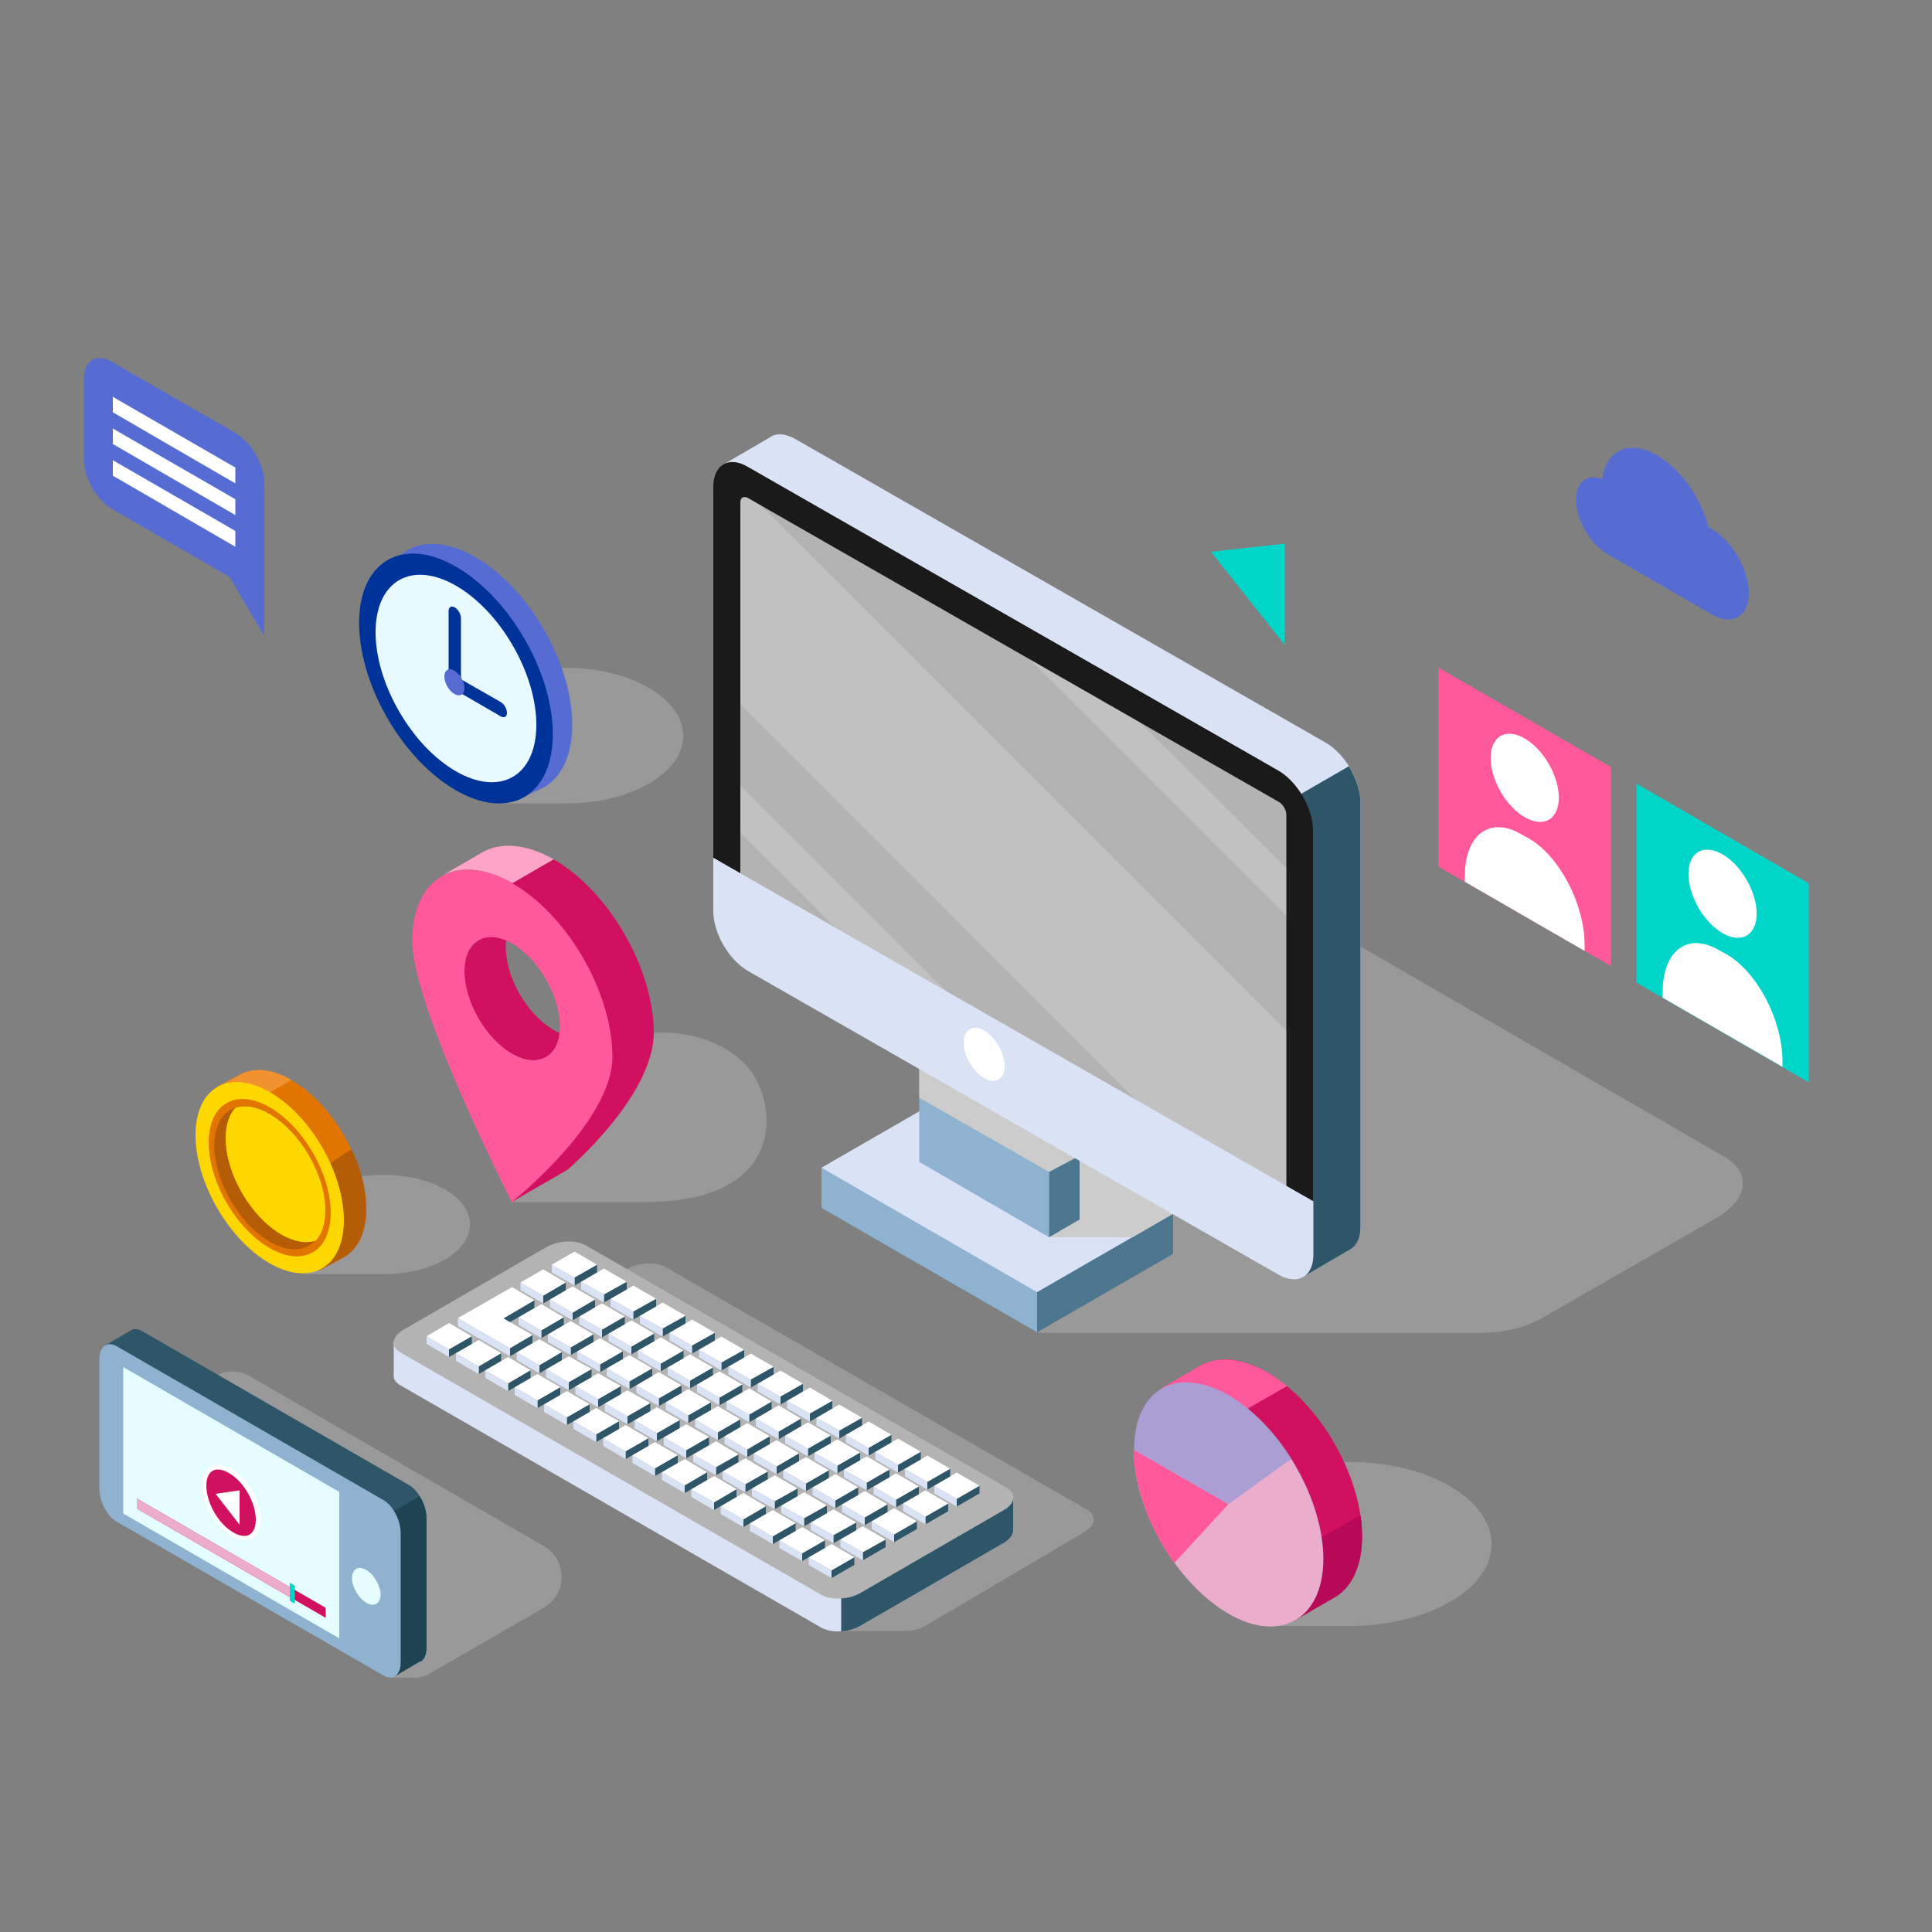 <?xml version="1.0" encoding="utf-8"?>
<!-- Generator: Adobe Illustrator 24.1.2, SVG Export Plug-In . SVG Version: 6.00 Build 0)  -->
<svg version="1.1" id="Livello_1" xmlns="http://www.w3.org/2000/svg" xmlns:xlink="http://www.w3.org/1999/xlink" x="0px" y="0px"
	 viewBox="0 0 500 500" style="enable-background:new 0 0 500 500;" xml:space="preserve">
<rect x="0" y="0" width="500" height="500" fill="#808080" stroke="none"/>
<style type="text/css">
	.st0{fill:#999999;}
	.st1{fill:#DAE3F6;}
	.st2{fill:#2E5668;}
	.st3{fill:#B3B3B3;}
	.st4{fill:#FFFFFF;}
	.st5{fill:#FF599B;}
	.st6{fill:#00D5C9;}
	.st7{fill:#566CD3;}
	.st8{fill:#003399;}
	.st9{fill:#E8F9FF;}
	.st10{fill:#4D778E;}
	.st11{fill:#8EB2D0;}
	.st12{fill:#CCCCCC;}
	.st13{fill:#1A1A1A;}
	.st14{opacity:0.19;fill:#FFFFFF;enable-background:new    ;}
	.st15{enable-background:new    ;}
	.st16{fill:#D1115F;}
	.st17{fill:#FFA4C9;}
	.st18{fill:#B70958;}
	.st19{fill:#AA9ED5;}
	.st20{fill:#ECADCD;}
	.st21{fill:#E27500;}
	.st22{fill:#F29130;}
	.st23{fill:#B55D06;}
	.st24{fill:#FFD700;}
	.st25{fill:#1E4451;}
	.st26{fill:#E5FDFF;}
</style>
<g id="BACKGROUND">
</g>
<g id="OBJECTS">
	<g>
		<path class="st0" d="M121.3,352.6l41-24.2c3-1.7,7.5-1.9,10.1-0.4l108.9,62.7c2.6,1.5,2.3,4.1-0.7,5.8l-41,24.2
			c-1.6,0.9-3.6,1.4-5.5,1.4l0,0h-16.3l5.3-4.7l-102.4-58.9C118,356.9,118.3,354.3,121.3,352.6z"/>
		<g>
			<g>
				<path class="st1" d="M108.5,348.6l1.1,1l31.9-18.4c3-1.7,7.5-1.9,10.1-0.4l103.6,59.6v-0.1l1-2.4h6v7.8c0.2,1.2-0.7,2.6-2.4,3.6
					l-37.2,21.5c-3,1.7-7.5,1.9-10.1,0.4l-108.9-62.7c-1.1-0.6-1.7-1.5-1.7-2.3l0,0v-9L108.5,348.6z"/>
				<path class="st2" d="M217.6,368.7l37.6,21.7v-0.1l1-2.4h6v7.8c0.2,1.2-0.7,2.6-2.4,3.6l-37.2,21.5c-1.4,0.8-3.2,1.3-4.9,1.4
					v-53.5H217.6z"/>
				<path class="st3" d="M103.6,350l108.9,62.7c2.6,1.5,7.1,1.3,10.1-0.4l37.2-21.5c3-1.7,3.3-4.3,0.7-5.8l-108.9-62.7
					c-2.6-1.5-7.1-1.3-10.1,0.4l-37.2,21.5C101.4,345.9,101,348.5,103.6,350z"/>
			</g>
			<g>
				<g>
					<polygon class="st2" points="247.6,389.9 253.5,386.5 253.5,384.5 247.6,387.9 					"/>
					<polygon class="st1" points="241.8,386.5 247.6,389.9 247.6,387.9 241.8,384.5 					"/>
					<polygon class="st4" points="247.6,387.9 253.5,384.5 247.6,381.1 241.8,384.5 					"/>
				</g>
				<g>
					<polygon class="st2" points="240,385.5 245.9,382.1 245.9,380.1 240,383.5 					"/>
					<polygon class="st1" points="234.2,382.1 240,385.5 240,383.5 234.2,380.1 					"/>
					<polygon class="st4" points="240,383.5 245.9,380.1 240,376.7 234.2,380.1 					"/>
				</g>
				<g>
					<polygon class="st2" points="232.4,381.1 238.3,377.7 238.3,375.7 232.4,379.1 					"/>
					<polygon class="st1" points="226.5,377.7 232.4,381.1 232.4,379.1 226.5,375.7 					"/>
					<polygon class="st4" points="232.4,379.1 238.3,375.7 232.4,372.3 226.5,375.7 					"/>
				</g>
				<g>
					<polygon class="st2" points="224.8,376.7 230.7,373.3 230.7,371.3 224.8,374.7 					"/>
					<polygon class="st1" points="218.9,373.3 224.8,376.7 224.8,374.7 218.9,371.3 					"/>
					<polygon class="st4" points="224.8,374.7 230.7,371.3 224.8,367.9 218.9,371.3 					"/>
				</g>
				<g>
					<polygon class="st2" points="217.2,372.3 223.1,368.9 223.1,366.9 217.2,370.3 					"/>
					<polygon class="st1" points="211.3,368.9 217.2,372.3 217.2,370.3 211.3,366.9 					"/>
					<polygon class="st4" points="217.2,370.2 223.1,366.9 217.2,363.5 211.3,366.9 					"/>
				</g>
				<g>
					<polygon class="st2" points="209.6,367.9 215.4,364.5 215.4,362.5 209.6,365.8 					"/>
					<polygon class="st1" points="203.7,364.5 209.6,367.9 209.6,365.8 203.7,362.5 					"/>
					<polygon class="st4" points="209.6,365.8 215.4,362.5 209.6,359.1 203.7,362.5 					"/>
				</g>
				<g>
					<polygon class="st2" points="202,363.5 207.8,360.1 207.8,358.1 202,361.4 					"/>
					<polygon class="st1" points="196.1,360.1 202,363.5 202,361.4 196.1,358.1 					"/>
					<polygon class="st4" points="202,361.4 207.8,358.1 202,354.7 196.1,358.1 					"/>
				</g>
				<g>
					<polygon class="st2" points="194.3,359.1 200.2,355.7 200.2,353.7 194.3,357 					"/>
					<polygon class="st1" points="188.5,355.7 194.3,359.1 194.3,357 188.5,353.7 					"/>
					<polygon class="st4" points="194.3,357 200.2,353.7 194.3,350.3 188.5,353.7 					"/>
				</g>
				<g>
					<polygon class="st2" points="186.7,354.7 192.6,351.3 192.6,349.3 186.7,352.6 					"/>
					<polygon class="st1" points="180.9,351.3 186.7,354.7 186.7,352.6 180.9,349.3 					"/>
					<polygon class="st4" points="186.7,352.6 192.6,349.3 186.7,345.9 180.9,349.3 					"/>
				</g>
				<g>
					<polygon class="st2" points="179.1,350.3 185,346.9 185,344.9 179.1,348.2 					"/>
					<polygon class="st1" points="173.3,346.9 179.1,350.3 179.1,348.2 173.3,344.9 					"/>
					<polygon class="st4" points="179.1,348.2 185,344.9 179.1,341.5 173.3,344.9 					"/>
				</g>
				<g>
					<polygon class="st2" points="171.5,345.9 177.4,342.5 177.4,340.5 171.5,343.8 					"/>
					<polygon class="st1" points="165.6,342.5 171.5,345.9 171.5,343.8 165.6,340.5 					"/>
					<polygon class="st4" points="171.5,343.8 177.4,340.5 171.5,337.1 165.6,340.5 					"/>
				</g>
				<g>
					<polygon class="st2" points="163.9,341.5 169.8,338.1 169.8,336.1 163.9,339.4 					"/>
					<polygon class="st1" points="158,338.1 163.9,341.5 163.9,339.4 158,336.1 					"/>
					<polygon class="st4" points="163.9,339.4 169.8,336.1 163.9,332.7 158,336.1 					"/>
				</g>
				<g>
					<polygon class="st2" points="156.3,337.1 162.2,333.7 162.2,331.7 156.3,335 					"/>
					<polygon class="st1" points="150.4,333.7 156.3,337.1 156.3,335 150.4,331.7 					"/>
					<polygon class="st4" points="156.3,335 162.2,331.7 156.3,328.3 150.4,331.7 					"/>
				</g>
				<g>
					<polygon class="st2" points="148.7,332.7 154.5,329.3 154.5,327.3 148.7,330.6 					"/>
					<polygon class="st1" points="142.8,329.3 148.7,332.7 148.7,330.6 142.8,327.3 					"/>
					<polygon class="st4" points="148.7,330.6 154.5,327.3 148.7,323.9 142.8,327.3 					"/>
				</g>
			</g>
			<g>
				<g>
					<polygon class="st2" points="239.5,394.5 245.4,391.1 245.4,389.1 239.5,392.5 					"/>
					<polygon class="st1" points="233.7,391.1 239.5,394.5 239.5,392.5 233.7,389.1 					"/>
					<polygon class="st4" points="239.5,392.5 245.4,389.1 239.5,385.7 233.7,389.1 					"/>
				</g>
				<g>
					<polygon class="st2" points="231.9,390.1 237.8,386.7 237.8,384.7 231.9,388.1 					"/>
					<polygon class="st1" points="226.1,386.7 231.9,390.1 231.9,388.1 226.1,384.7 					"/>
					<polygon class="st4" points="231.9,388.1 237.8,384.7 231.9,381.3 226.1,384.7 					"/>
				</g>
				<g>
					<polygon class="st2" points="224.3,385.7 230.2,382.3 230.2,380.3 224.3,383.7 					"/>
					<polygon class="st1" points="218.4,382.3 224.3,385.7 224.3,383.7 218.4,380.3 					"/>
					<polygon class="st4" points="224.3,383.7 230.2,380.3 224.3,376.9 218.4,380.3 					"/>
				</g>
				<g>
					<polygon class="st2" points="216.7,381.3 222.6,377.9 222.6,375.9 216.7,379.3 					"/>
					<polygon class="st1" points="210.8,377.9 216.7,381.3 216.7,379.3 210.8,375.9 					"/>
					<polygon class="st4" points="216.7,379.3 222.6,375.9 216.7,372.5 210.8,375.9 					"/>
				</g>
				<g>
					<polygon class="st2" points="209.1,376.9 215,373.5 215,371.5 209.1,374.9 					"/>
					<polygon class="st1" points="203.2,373.5 209.1,376.9 209.1,374.9 203.2,371.5 					"/>
					<polygon class="st4" points="209.1,374.9 215,371.5 209.1,368.1 203.2,371.5 					"/>
				</g>
				<g>
					<polygon class="st2" points="201.5,372.5 207.3,369.1 207.3,367.1 201.5,370.5 					"/>
					<polygon class="st1" points="195.6,369.1 201.5,372.5 201.5,370.5 195.6,367.1 					"/>
					<polygon class="st4" points="201.5,370.5 207.3,367.1 201.5,363.7 195.6,367.1 					"/>
				</g>
				<g>
					<polygon class="st2" points="193.9,368.1 199.7,364.7 199.7,362.7 193.9,366.1 					"/>
					<polygon class="st1" points="188,364.7 193.9,368.1 193.9,366.1 188,362.7 					"/>
					<polygon class="st4" points="193.9,366.1 199.7,362.7 193.9,359.3 188,362.7 					"/>
				</g>
				<g>
					<polygon class="st2" points="186.2,363.7 192.1,360.3 192.1,358.3 186.2,361.7 					"/>
					<polygon class="st1" points="180.4,360.3 186.2,363.7 186.2,361.7 180.4,358.3 					"/>
					<polygon class="st4" points="186.2,361.7 192.1,358.3 186.2,354.9 180.4,358.3 					"/>
				</g>
				<g>
					<polygon class="st2" points="178.6,359.3 184.5,355.9 184.5,353.9 178.6,357.3 					"/>
					<polygon class="st1" points="172.8,355.9 178.6,359.3 178.6,357.3 172.8,353.9 					"/>
					<polygon class="st4" points="178.6,357.3 184.5,353.9 178.6,350.5 172.8,353.9 					"/>
				</g>
				<g>
					<polygon class="st2" points="171,354.9 176.9,351.5 176.9,349.5 171,352.9 					"/>
					<polygon class="st1" points="165.1,351.5 171,354.9 171,352.9 165.1,349.5 					"/>
					<polygon class="st4" points="171,352.9 176.9,349.5 171,346.1 165.1,349.5 					"/>
				</g>
				<g>
					<polygon class="st2" points="163.4,350.5 169.3,347.1 169.3,345.1 163.4,348.5 					"/>
					<polygon class="st1" points="157.5,347.1 163.4,350.5 163.4,348.5 157.5,345.1 					"/>
					<polygon class="st4" points="163.4,348.5 169.3,345.1 163.4,341.7 157.5,345.1 					"/>
				</g>
				<g>
					<polygon class="st2" points="155.8,346.1 161.7,342.7 161.7,340.7 155.8,344.1 					"/>
					<polygon class="st1" points="149.9,342.7 155.8,346.1 155.8,344.1 149.9,340.7 					"/>
					<polygon class="st4" points="155.8,344.1 161.7,340.7 155.8,337.3 149.9,340.7 					"/>
				</g>
				<g>
					<polygon class="st2" points="148.2,341.7 154,338.3 154,336.3 148.2,339.7 					"/>
					<polygon class="st1" points="142.3,338.3 148.2,341.7 148.2,339.7 142.3,336.3 					"/>
					<polygon class="st4" points="148.2,339.7 154,336.3 148.2,332.9 142.3,336.3 					"/>
				</g>
				<g>
					<polygon class="st2" points="140.6,337.3 146.4,333.9 146.4,331.9 140.6,335.3 					"/>
					<polygon class="st1" points="134.7,333.9 140.6,337.3 140.6,335.3 134.7,331.9 					"/>
					<polygon class="st4" points="140.6,335.3 146.4,331.9 140.6,328.5 134.7,331.9 					"/>
				</g>
			</g>
			<g>
				<g>
					<polygon class="st2" points="231.4,399.1 237.3,395.7 237.3,393.7 231.4,397.1 					"/>
					<polygon class="st1" points="225.6,395.7 231.4,399.1 231.4,397.1 225.6,393.7 					"/>
					<polygon class="st4" points="231.4,397.1 237.3,393.7 231.4,390.3 225.6,393.7 					"/>
				</g>
				<g>
					<polygon class="st2" points="223.8,394.7 229.7,391.3 229.7,389.3 223.8,392.7 					"/>
					<polygon class="st1" points="217.9,391.3 223.8,394.7 223.8,392.7 217.9,389.3 					"/>
					<polygon class="st4" points="223.8,392.7 229.7,389.3 223.8,385.9 217.9,389.3 					"/>
				</g>
				<g>
					<polygon class="st2" points="216.2,390.3 222.1,386.9 222.1,384.9 216.2,388.3 					"/>
					<polygon class="st1" points="210.3,386.9 216.2,390.3 216.2,388.3 210.3,384.9 					"/>
					<polygon class="st4" points="216.2,388.3 222.1,384.9 216.2,381.5 210.3,384.9 					"/>
				</g>
				<g>
					<polygon class="st2" points="208.6,385.9 214.5,382.5 214.5,380.5 208.6,383.9 					"/>
					<polygon class="st1" points="202.7,382.5 208.6,385.9 208.6,383.9 202.7,380.5 					"/>
					<polygon class="st4" points="208.6,383.9 214.5,380.5 208.6,377.1 202.7,380.5 					"/>
				</g>
				<g>
					<polygon class="st2" points="201,381.5 206.8,378.1 206.8,376.1 201,379.5 					"/>
					<polygon class="st1" points="195.1,378.1 201,381.5 201,379.5 195.1,376.1 					"/>
					<polygon class="st4" points="201,379.5 206.8,376.1 201,372.7 195.1,376.1 					"/>
				</g>
				<g>
					<polygon class="st2" points="193.4,377.1 199.2,373.7 199.2,371.7 193.4,375.1 					"/>
					<polygon class="st1" points="187.5,373.7 193.4,377.1 193.4,375.1 187.5,371.7 					"/>
					<polygon class="st4" points="193.4,375.1 199.2,371.7 193.4,368.3 187.5,371.7 					"/>
				</g>
				<g>
					<polygon class="st2" points="185.8,372.7 191.6,369.3 191.6,367.3 185.8,370.7 					"/>
					<polygon class="st1" points="179.9,369.3 185.8,372.7 185.8,370.7 179.9,367.3 					"/>
					<polygon class="st4" points="185.7,370.7 191.6,367.3 185.8,363.9 179.9,367.3 					"/>
				</g>
				<g>
					<polygon class="st2" points="178.1,368.3 184,364.9 184,362.9 178.1,366.3 					"/>
					<polygon class="st1" points="172.3,364.9 178.1,368.3 178.1,366.3 172.3,362.9 					"/>
					<polygon class="st4" points="178.1,366.3 184,362.9 178.1,359.5 172.3,362.9 					"/>
				</g>
				<g>
					<polygon class="st2" points="170.5,363.9 176.4,360.5 176.4,358.5 170.5,361.9 					"/>
					<polygon class="st1" points="164.7,360.5 170.5,363.9 170.5,361.9 164.7,358.5 					"/>
					<polygon class="st4" points="170.5,361.9 176.4,358.5 170.5,355.1 164.7,358.5 					"/>
				</g>
				<g>
					<polygon class="st2" points="162.9,359.5 168.8,356.1 168.8,354.1 162.9,357.5 					"/>
					<polygon class="st1" points="157,356.1 162.9,359.5 162.9,357.5 157,354.1 					"/>
					<polygon class="st4" points="162.9,357.5 168.8,354.1 162.9,350.7 157,354.1 					"/>
				</g>
				<g>
					<polygon class="st2" points="155.3,355.1 161.2,351.7 161.2,349.7 155.3,353.1 					"/>
					<polygon class="st1" points="149.4,351.7 155.3,355.1 155.3,353.1 149.4,349.7 					"/>
					<polygon class="st4" points="155.3,353.1 161.2,349.7 155.3,346.3 149.4,349.7 					"/>
				</g>
				<g>
					<polygon class="st2" points="147.7,350.7 153.6,347.3 153.6,345.3 147.7,348.7 					"/>
					<polygon class="st1" points="141.8,347.3 147.7,350.7 147.7,348.7 141.8,345.3 					"/>
					<polygon class="st4" points="147.7,348.7 153.6,345.3 147.7,341.9 141.8,345.3 					"/>
				</g>
				<g>
					<polygon class="st2" points="140.1,346.3 145.9,342.9 145.9,340.9 140.1,344.3 					"/>
					<polygon class="st1" points="134.2,342.9 140.1,346.3 140.1,344.3 134.2,340.9 					"/>
					<polygon class="st4" points="140.1,344.3 145.9,340.9 140.1,337.5 134.2,340.9 					"/>
				</g>
				<polygon class="st2" points="130.2,343.2 138.3,338.5 138.3,336.5 130.2,341.1 				"/>
			</g>
			<g>
				<g>
					<polygon class="st2" points="223.3,403.8 229.2,400.4 229.2,398.4 223.3,401.7 					"/>
					<polygon class="st1" points="217.5,400.4 223.3,403.8 223.3,401.7 217.5,398.4 					"/>
					<polygon class="st4" points="223.3,401.7 229.2,398.4 223.3,395 217.5,398.4 					"/>
				</g>
				<g>
					<polygon class="st2" points="215.7,399.4 221.6,396 221.6,394 215.7,397.3 					"/>
					<polygon class="st1" points="209.8,396 215.7,399.4 215.7,397.3 209.8,394 					"/>
					<polygon class="st4" points="215.7,397.3 221.6,394 215.7,390.6 209.8,394 					"/>
				</g>
				<g>
					<polygon class="st2" points="208.1,395 214,391.6 214,389.6 208.1,392.9 					"/>
					<polygon class="st1" points="202.2,391.6 208.1,395 208.1,392.9 202.2,389.6 					"/>
					<polygon class="st4" points="208.1,392.9 214,389.6 208.1,386.2 202.2,389.6 					"/>
				</g>
				<g>
					<polygon class="st2" points="200.5,390.6 206.4,387.2 206.4,385.2 200.5,388.5 					"/>
					<polygon class="st1" points="194.6,387.2 200.5,390.6 200.5,388.5 194.6,385.2 					"/>
					<polygon class="st4" points="200.5,388.5 206.4,385.2 200.5,381.8 194.6,385.2 					"/>
				</g>
				<g>
					<polygon class="st2" points="192.9,386.2 198.7,382.8 198.7,380.8 192.9,384.1 					"/>
					<polygon class="st1" points="187,382.8 192.9,386.2 192.9,384.1 187,380.8 					"/>
					<polygon class="st4" points="192.9,384.1 198.7,380.8 192.9,377.4 187,380.8 					"/>
				</g>
				<g>
					<polygon class="st2" points="185.3,381.8 191.1,378.4 191.1,376.4 185.3,379.7 					"/>
					<polygon class="st1" points="179.4,378.4 185.3,381.8 185.3,379.7 179.4,376.4 					"/>
					<polygon class="st4" points="185.3,379.7 191.1,376.4 185.3,373 179.4,376.4 					"/>
				</g>
				<g>
					<polygon class="st2" points="177.6,377.4 183.5,374 183.5,371.9 177.6,375.3 					"/>
					<polygon class="st1" points="171.8,374 177.6,377.4 177.6,375.3 171.8,371.9 					"/>
					<polygon class="st4" points="177.6,375.3 183.5,371.9 177.6,368.6 171.8,371.9 					"/>
				</g>
				<g>
					<polygon class="st2" points="170,373 175.9,369.6 175.9,367.5 170,370.9 					"/>
					<polygon class="st1" points="164.2,369.6 170,373 170,370.9 164.2,367.5 					"/>
					<polygon class="st4" points="170,370.9 175.9,367.5 170,364.2 164.2,367.5 					"/>
				</g>
				<g>
					<polygon class="st2" points="162.4,368.6 168.3,365.2 168.3,363.1 162.4,366.5 					"/>
					<polygon class="st1" points="156.5,365.2 162.4,368.6 162.4,366.5 156.5,363.1 					"/>
					<polygon class="st4" points="162.4,366.5 168.3,363.1 162.4,359.8 156.5,363.1 					"/>
				</g>
				<g>
					<polygon class="st2" points="154.8,364.2 160.7,360.8 160.7,358.7 154.8,362.1 					"/>
					<polygon class="st1" points="148.9,360.8 154.8,364.2 154.8,362.1 148.9,358.7 					"/>
					<polygon class="st4" points="154.8,362.1 160.7,358.7 154.8,355.4 148.9,358.7 					"/>
				</g>
				<g>
					<polygon class="st2" points="147.2,359.8 153.1,356.4 153.1,354.3 147.2,357.7 					"/>
					<polygon class="st1" points="141.3,356.4 147.2,359.8 147.2,357.7 141.3,354.3 					"/>
					<polygon class="st4" points="147.2,357.7 153.1,354.3 147.2,351 141.3,354.3 					"/>
				</g>
				<g>
					<polygon class="st2" points="139.6,355.4 145.4,352 145.4,349.9 139.6,353.3 					"/>
					<polygon class="st1" points="133.7,352 139.6,355.4 139.6,353.3 133.7,349.9 					"/>
					<polygon class="st4" points="139.6,353.3 145.4,349.9 139.6,346.6 133.7,349.9 					"/>
				</g>
				<g>
					<polygon class="st2" points="132,351 137.8,347.6 137.8,345.5 132,348.9 					"/>
				</g>
				<polygon class="st2" points="124.3,346.6 130.2,343.2 130.2,341.1 124.3,344.5 				"/>
				<polygon class="st4" points="118.5,341.1 124.3,337.8 132.5,333.1 138.3,336.5 130.3,341.2 137.8,345.5 132,348.9 123.5,344.1 
					123.5,344.1 				"/>
				<polygon class="st1" points="118.5,341.1 124.3,344.5 132,348.9 132,351 122.6,345.6 118.5,343.2 				"/>
			</g>
			<g>
				<g>
					<polygon class="st2" points="215.2,408.4 221.1,405 221.1,403 215.2,406.4 					"/>
					<polygon class="st1" points="209.3,405 215.2,408.4 215.2,406.4 209.3,403 					"/>
					<polygon class="st4" points="215.2,406.4 221.1,403 215.2,399.6 209.3,403 					"/>
				</g>
				<g>
					<polygon class="st2" points="207.6,404 213.5,400.6 213.5,398.6 207.6,402 					"/>
					<polygon class="st1" points="201.7,400.6 207.6,404 207.6,402 201.7,398.6 					"/>
					<polygon class="st4" points="207.6,402 213.5,398.6 207.6,395.2 201.7,398.6 					"/>
				</g>
				<g>
					<polygon class="st2" points="200,399.6 205.9,396.2 205.9,394.2 200,397.6 					"/>
					<polygon class="st1" points="194.1,396.2 200,399.6 200,397.6 194.1,394.2 					"/>
					<polygon class="st4" points="200,397.6 205.9,394.2 200,390.8 194.1,394.2 					"/>
				</g>
				<g>
					<polygon class="st2" points="192.4,395.2 198.2,391.8 198.2,389.8 192.4,393.2 					"/>
					<polygon class="st1" points="186.5,391.8 192.4,395.2 192.4,393.2 186.5,389.8 					"/>
					<polygon class="st4" points="192.4,393.2 198.2,389.8 192.4,386.4 186.5,389.8 					"/>
				</g>
				<g>
					<polygon class="st2" points="184.8,390.8 190.6,387.4 190.6,385.4 184.8,388.8 					"/>
					<polygon class="st1" points="178.9,387.4 184.8,390.8 184.8,388.8 178.9,385.4 					"/>
					<polygon class="st4" points="184.8,388.8 190.6,385.4 184.8,382 178.9,385.4 					"/>
				</g>
				<g>
					<polygon class="st2" points="177.2,386.4 183,383 183,381 177.2,384.4 					"/>
					<polygon class="st1" points="171.3,383 177.2,386.4 177.2,384.4 171.3,381 					"/>
					<polygon class="st4" points="177.2,384.4 183,381 177.2,377.6 171.3,381 					"/>
				</g>
				<g>
					<polygon class="st2" points="169.5,382 175.4,378.6 175.4,376.6 169.5,380 					"/>
					<polygon class="st1" points="163.7,378.6 169.5,382 169.5,380 163.7,376.6 					"/>
					<polygon class="st4" points="169.5,380 175.4,376.6 169.5,373.2 163.7,376.6 					"/>
				</g>
				<g>
					<polygon class="st2" points="161.9,377.6 167.8,374.2 167.8,372.2 161.9,375.6 					"/>
					<polygon class="st1" points="156.1,374.2 161.9,377.6 161.9,375.6 156.1,372.2 					"/>
					<polygon class="st4" points="161.9,375.6 167.8,372.2 161.9,368.8 156.1,372.2 					"/>
				</g>
				<g>
					<polygon class="st2" points="154.3,373.2 160.2,369.8 160.2,367.8 154.3,371.2 					"/>
					<polygon class="st1" points="148.4,369.8 154.3,373.2 154.3,371.2 148.4,367.8 					"/>
					<polygon class="st4" points="154.3,371.2 160.2,367.8 154.3,364.4 148.4,367.8 					"/>
				</g>
				<g>
					<polygon class="st2" points="146.7,368.8 152.6,365.4 152.6,363.4 146.7,366.8 					"/>
					<polygon class="st1" points="140.8,365.4 146.7,368.8 146.7,366.8 140.8,363.4 					"/>
					<polygon class="st4" points="146.7,366.8 152.6,363.4 146.7,360 140.8,363.4 					"/>
				</g>
				<g>
					<polygon class="st2" points="139.1,364.4 145,361 145,359 139.1,362.4 					"/>
					<polygon class="st1" points="133.2,361 139.1,364.4 139.1,362.4 133.2,359 					"/>
					<polygon class="st4" points="139.1,362.4 145,359 139.1,355.6 133.2,359 					"/>
				</g>
				<g>
					<polygon class="st2" points="131.5,360 137.3,356.6 137.3,354.6 131.5,358 					"/>
					<polygon class="st1" points="125.6,356.6 131.5,360 131.5,358 125.6,354.6 					"/>
					<polygon class="st4" points="131.5,358 137.3,354.6 131.5,351.2 125.6,354.6 					"/>
				</g>
				<g>
					<polygon class="st2" points="123.9,355.6 129.7,352.2 129.7,350.2 123.9,353.6 					"/>
					<polygon class="st1" points="118,352.2 123.9,355.6 123.9,353.6 118,350.2 					"/>
					<polygon class="st4" points="123.9,353.6 129.7,350.2 123.9,346.8 118,350.2 					"/>
				</g>
				<g>
					<polygon class="st2" points="116.2,351.2 122.1,347.8 122.1,345.8 116.2,349.2 					"/>
					<polygon class="st1" points="110.4,347.8 116.2,351.2 116.2,349.2 110.4,345.8 					"/>
					<polygon class="st4" points="116.2,349.2 122.1,345.8 116.2,342.4 110.4,345.8 					"/>
				</g>
			</g>
		</g>
	</g>
	<g>
		<polygon class="st5" points="372.3,224.3 416.9,250 416.9,198.5 372.3,172.8 		"/>
		<path class="st4" d="M379.1,228.2l31,17.9v-1.5c0-10.6-6.5-23-14.4-27.6l-2.2-1.2c-8-4.6-14.4,0.3-14.4,10.9V228.2z"/>
		<ellipse transform="matrix(0.866 -0.5 0.5 0.866 -47.775 224.28)" class="st4" cx="394.6" cy="201.3" rx="7.2" ry="12.5"/>
	</g>
	<g>
		<polygon class="st6" points="423.5,254.3 468.1,280.1 468.1,228.6 423.5,202.8 		"/>
		<path class="st4" d="M430.3,258.2l31,17.9v-1.5c0-10.6-6.5-23-14.4-27.6l-2.2-1.2c-8-4.6-14.4,0.3-14.4,10.9V258.2z"/>
		<ellipse transform="matrix(0.866 -0.5 0.5 0.866 -55.92 253.894)" class="st4" cx="445.8" cy="231.3" rx="7.2" ry="12.5"/>
	</g>
	<polygon class="st6" points="332.5,140.7 313.4,142.8 332.5,166.9 	"/>
	<path class="st7" d="M414.7,124c0.9-7.6,6.9-10.3,14.1-6.2c6.2,3.6,11.5,11.2,13.4,18.7c0.3,0.1,0.6,0.3,0.8,0.4
		c5.3,3,9.6,10.5,9.6,16.6s-4.3,8.6-9.6,5.5l-27-15.6c-4.5-2.6-8.1-8.9-8.1-14.1C407.9,124.7,410.8,122.5,414.7,124z"/>
	<g>
		<path class="st7" d="M29.1,93.7L61,112.1c4.1,2.4,7.4,8.1,7.4,12.9v20.9v18.7l-9-15.3l-30.3-17.5c-4.1-2.4-7.4-8.1-7.4-12.9V98
			C21.7,93.2,25,91.3,29.1,93.7z"/>
		<polygon class="st4" points="29.2,106.7 60.9,125.1 60.9,121 29.2,102.7 		"/>
		<polygon class="st4" points="29.2,114.9 60.9,133.3 60.9,129.2 29.2,110.9 		"/>
		<polygon class="st4" points="29.2,123.1 60.9,141.5 60.9,137.4 29.2,119.1 		"/>
	</g>
	<g>
		<path class="st0" d="M124.9,178c11.9-6.9,31.1-6.9,43,0s11.9,18,0,24.8c-5.8,3.3-13.3,5.1-20.9,5.1l0,0h-17.5l-0.2-3.1
			c-1.5-0.6-2.9-1.3-4.3-2.1C113.1,195.9,113.1,184.8,124.9,178z"/>
		<g>
			<path class="st7" d="M100.5,147.5l-0.7-1.2l3.1-2c4.6-4.5,11.9-4.9,20.2-0.1c13.8,8,25,27.4,25,43.4c0,7.3-2.4,12.7-6.3,15.5l0,0
				l0,0c-1,0.7-2.1,1.3-3.3,1.7l-4.7,2.4l-1-1.8c-3-0.3-6.3-1.3-9.8-3.4c-13.8-8-25-27.4-25-43.4C98,154.1,98.9,150.4,100.5,147.5z"
				/>
			<g>
				<ellipse transform="matrix(0.866 -0.5 0.5 0.866 -71.986 82.527)" class="st8" cx="118" cy="175.6" rx="20.5" ry="35.4"/>
				<ellipse transform="matrix(0.866 -0.5 0.5 0.866 -71.986 82.527)" class="st9" cx="118" cy="175.6" rx="17" ry="29.4"/>
				<g>
					<path class="st8" d="M117.7,178.5l11.9,6.9c0.9,0.5,1.6,0.1,1.6-0.9s-0.7-2.3-1.6-2.8l-10.3-5.9V160c0-1-0.7-2.3-1.6-2.8
						s-1.6-0.1-1.6,0.9v17.7C116,176.7,116.8,177.9,117.7,178.5z"/>
				</g>
				<g>
					<path class="st7" d="M115,175.1c0,1.7,1.2,3.7,2.6,4.5s2.6,0.2,2.6-1.5s-1.2-3.7-2.6-4.5C116.2,172.7,115,173.4,115,175.1z"/>
				</g>
			</g>
		</g>
	</g>
	<g>
		<path class="st0" d="M235.1,246.3l45.3-26c8-4.6,20.2-5.1,27.1-1.1l138.8,80.2c7,4,6.1,11-1.9,15.7l-45.3,26
			c-4,2.3-9.1,3.6-14.1,3.8h0.1H268.4l31-44.6L233.1,262C226.2,257.9,227.1,250.9,235.1,246.3z"/>
		<polygon class="st10" points="247.8,292.3 212.6,302.2 212.6,312.6 268.4,344.8 303.6,324.5 303.6,314.1 		"/>
		<polygon class="st11" points="269.4,327.4 268.4,334.4 268.4,344.8 212.6,312.6 212.6,302.2 229.9,297.3 		"/>
		<polygon class="st1" points="247.8,281.9 212.6,302.2 268.4,334.4 303.6,314.1 		"/>
		<polygon class="st12" points="303.6,314.1 293.1,320.2 271.5,320.2 262.4,290.3 		"/>
		<g>
			<polygon class="st11" points="237.9,300.7 271.5,320.2 271.5,283.9 237.9,264.5 			"/>
			<polygon class="st10" points="279.4,279.4 279.4,315.6 271.5,320.2 271.5,283.9 			"/>
			<polygon class="st12" points="279.4,299.1 271.5,303.3 237.9,284.1 237.9,264.9 252.6,273 252.6,273 271.5,283.9 274.4,282.2 
				279.4,284.3 			"/>
		</g>
		<g>
			<path class="st1" d="M186.7,120.5l12.2-7.1c0.4-0.3,0.8-0.5,1.2-0.7l0,0l0,0c1.6-0.6,3.5-0.3,5.7,0.9l137.3,78.6
				c5,2.9,9,9.8,9,15.5v96v13.8c0,2.9-1,4.9-2.6,5.8l0,0l0,0l0,0l-12.5,7.3l-6.1-8.8l2.8-9.7l-123.4-70.5c-5-2.9-9-9.8-9-15.5v-13.8
				V132l-11.3-7.1L186.7,120.5z"/>
			<path class="st2" d="M352.1,207.7v96v13.8c0,2.9-1,4.9-2.6,5.8l0,0l0,0l0,0l-12.5,7.3l-6.1-8.8l2.8-9.7l-40-23.1v-58.7l55.4-32
				C350.9,201.3,352.1,204.7,352.1,207.7z"/>
			<g>
				<path class="st13" d="M193.5,120.8l137.3,78.6c5,2.9,9,9.8,9,15.5v96L184.6,222v-96C184.6,120.3,188.6,117.9,193.5,120.8z"/>
				<path class="st3" d="M330.9,321.8c1.1,0.6,2,0.1,2-1.1V210.9c0-1.3-0.9-2.8-2-3.4l-137.3-78.6c-1.1-0.6-2-0.1-2,1.1v109.8
					c0,1.3,0.9,2.8,2,3.4L330.9,321.8z"/>
			</g>
		</g>
		<path class="st14" d="M191.6,130c0-1.3,0.9-1.8,2-1.1l3.4,2l135.9,135.9v54c0,1-0.6,1.6-1.4,1.4l-139.9-140V130z"/>
		<polygon class="st14" points="332.9,224.7 332.9,237 266.5,170.6 295.1,187 		"/>
		<polygon class="st14" points="271.6,288 253.8,277.8 191.6,215.5 191.6,203.3 271.6,283.3 		"/>
		<path class="st1" d="M339.9,310.9v13.8c0,5.7-4,8-9,5.2l-137.3-78.6c-5-2.9-9-9.8-9-15.5V222L339.9,310.9z"/>
		<path class="st4" d="M249.4,269.8c0-3.4,2.4-4.8,5.3-3.1c2.9,1.7,5.3,5.8,5.3,9.2c0,3.4-2.4,4.8-5.3,3.1
			C251.7,277.3,249.4,273.2,249.4,269.8z"/>
	</g>
	<g>
		<path class="st0" d="M132.4,311.1c0,0-3.5,0,34.4,0s34.3-26.4,26.6-35.1c-11.1-12.6-41.2-14.2-55.4,12.5L132.4,311.1z"/>
		<g>
			<g>
				<g class="st15">
					<path class="st16" d="M123.8,243.4l10.7-6.2c-2.2,1.3-3.6,4-3.6,7.9c0,7.9,5.5,17.4,12.3,21.4c3.4,2,6.6,2.2,8.8,0.9l-10.7,6.2
						c-2.3,1.3-5.4,1.1-8.8-0.9c-6.8-3.9-12.4-13.5-12.3-21.4C120.2,247.4,121.6,244.7,123.8,243.4z"/>
					<g>
						<path class="st17" d="M124.8,220.6l-10.7,6.2c4.7-2.7,11.3-2.4,18.5,1.8l10.7-6.2C136.1,218.3,129.5,217.9,124.8,220.6z"/>
					</g>
					<g>
						<path class="st5" d="M158.6,273.5c0,16.5-24.8,36.6-26.1,37.7c-1.3-2.6-25.9-51.2-25.8-67.7c0-16.5,11.7-23.1,26.1-14.9
							C147,236.9,158.6,257,158.6,273.5z M132.5,272.7c6.8,3.9,12.4,0.8,12.4-7.1s-5.5-17.4-12.3-21.4c-6.8-3.9-12.4-0.8-12.4,7.1
							C120.2,259.2,125.7,268.8,132.5,272.7"/>
					</g>
					<g>
						<path class="st16" d="M132.4,311.1l14.5-8.4c0,0,22.2-18.9,22.3-35.4c0-16.5-11.5-36.6-25.9-44.9l-10.7,6.2
							c14.4,8.3,25.9,28.4,25.9,44.9C158.5,290,133.7,310.1,132.4,311.1z"/>
					</g>
				</g>
			</g>
		</g>
	</g>
	<g>
		<path class="st0" d="M323.2,384.6c14.4-8.3,37.7-8.3,52,0c14.4,8.3,14.4,21.8,0,30c-7,4-16.2,6.1-25.3,6.2l0,0h-21.2l-0.3-3.7
			c-1.8-0.7-3.6-1.5-5.2-2.5C308.8,406.4,308.8,392.9,323.2,384.6z"/>
		<g>
			<path class="st16" d="M303.9,362.3l-3.4-2.9l10-5.8l0,0c4.4-2.7,10.7-2.4,17.5,1.6c13.5,7.8,24.5,26.8,24.5,42.4
				c0,7.3-2.4,12.5-6.4,15.3c-0.2,0.1-0.3,0.2-0.5,0.3c-0.1,0.1-0.2,0.1-0.3,0.2c-0.1,0-0.2,0.1-0.2,0.1l-10.1,5.8l-1.4-4.3l0.3-0.7
				c-1.9-0.5-3.9-1.4-5.9-2.6c-12-6.9-22-22.6-24.1-37c0-0.1,0-0.1,0-0.2c-0.1-0.5-0.1-1-0.2-1.5c0-0.1,0-0.2,0-0.4
				c0-0.4-0.1-0.9-0.1-1.3c0-0.1,0-0.3,0-0.4c0-0.5,0-1.1,0-1.6c0-2.7,0.3-5.2,1-7.3L303.9,362.3z"/>
			<path class="st18" d="M310.1,392.3c8.2,6.3,17.1,12.6,19.7,12.6l22.3-12.8c0.3,1.9,0.4,3.7,0.4,5.6c0,7.3-2.4,12.5-6.4,15.3
				c-0.2,0.1-0.3,0.2-0.5,0.3c-0.1,0.1-0.2,0.1-0.3,0.2c-0.1,0-0.2,0.1-0.2,0.1l-10.6,6.1l-0.8-4.6l0.3-0.7
				c-1.9-0.5-3.9-1.4-5.9-2.6C321,407.7,314.6,400.5,310.1,392.3z"/>
			<path class="st5" d="M328.1,355.2c1.7,1,3.4,2.2,5,3.5l-24.2,13.9c-1,0-2.9-0.9-5.3-2.4c0-0.3,0-0.6,0-0.9c0-2.7,0.3-5.2,1-7.3
				l-0.7,0.2l-3.4-2.9l10-5.8l0,0C315,350.9,321.2,351.3,328.1,355.2z"/>
			<g>
				<path class="st19" d="M293.5,375.2c0,15.6,10.9,34.6,24.5,42.4c13.5,7.7,24.4,1.4,24.5-14.1c0-15.6-11-34.6-24.5-42.4
					C304.4,353.3,293.5,359.6,293.5,375.2z"/>
				<path class="st20" d="M317.9,389.3l-24.5-14.1c0,15.5,11.1,34.6,24.5,42.4s24.5,1.4,24.5-14.1c0-8.1-3-17.5-8.3-25.9
					L317.9,389.3z"/>
				<path class="st5" d="M317.9,389.3l-24.5-14.1c0,4.6,1,9.6,2.8,14.7s4.5,10.1,7.7,14.6L317.9,389.3z"/>
			</g>
		</g>
	</g>
	<g>
		<path class="st0" d="M78.2,312.7v-1.2l0.7,0.2c1.1-1.4,2.6-2.8,4.7-3.9c8.7-5,22.8-5,31.5,0s8.7,13.1,0,18.2
			c-4.7,2.7-11.1,4-17.3,3.7l0,0c0,0-18.8,0-19,0l-0.2-8.3C76.6,318.6,76.5,315.5,78.2,312.7z"/>
		<g>
			<path class="st21" d="M56.9,283.5c0,0-0.8-2.1-0.6-2.3c0.2-0.1,4.3-2.3,5.6-3l0.1-0.1c0.2-0.1,0.3-0.1,0.3-0.1l0,0
				c3.4-1.8,8.1-1.4,13.2,1.6c10.6,6.1,19.2,21,19.2,33.2c0,6.1-2.1,10.3-5.5,12.4l0,0l0,0c-0.2,0.1-0.3,0.2-0.5,0.3l-6.2,3.3
				l-1.5-2.7c-1.7-0.4-3.5-1.1-5.4-2.2c-10.6-6.1-19.2-21-19.2-33.2c0-2.4,0.3-4.6,1-6.4L56.9,283.5z"/>
			<path class="st22" d="M56.4,281.2c0.2-0.1,4.3-2.3,5.6-3l0.1-0.1c0.2-0.1,0.3-0.1,0.3-0.1l0,0c3.4-1.8,8-1.4,13.1,1.5l-19.1,10.9
				c0-2.3,0.4-4.4,1-6.2l-0.4-0.7C56.9,283.5,56.1,281.4,56.4,281.2z"/>
			<path class="st23" d="M65.6,314.9l1-1.4L91,297.4c2.4,5.1,3.8,10.4,3.8,15.4c0,6.1-2.1,10.3-5.5,12.4l0,0l0,0
				c-0.2,0.1-0.3,0.2-0.5,0.3l-6.2,3.3l-1.5-2.7c-1.7-0.4-3.5-1.1-5.4-2.2C71.9,321.8,68.5,318.6,65.6,314.9z"/>
			<g>
				<ellipse transform="matrix(0.866 -0.5 0.5 0.866 -143.048 75.725)" class="st24" cx="69.8" cy="304.8" rx="15.7" ry="27.1"/>
				<ellipse transform="matrix(0.866 -0.5 0.5 0.866 -143.048 75.725)" class="st21" cx="69.8" cy="304.8" rx="12.9" ry="22.3"/>
				<ellipse transform="matrix(0.866 -0.5 0.5 0.866 -143.049 75.724)" class="st23" cx="69.8" cy="304.8" rx="11.7" ry="20.3"/>
				<path class="st24" d="M72.8,319.5c-7.9-4.6-14.4-15.7-14.4-24.9c0-3.5,0.9-6.2,2.5-7.9c2.4-0.8,5.5-0.4,8.9,1.6
					c7.9,4.6,14.4,15.7,14.4,24.9c0,3.5-0.9,6.2-2.5,7.9C79.2,321.9,76.1,321.4,72.8,319.5z"/>
			</g>
		</g>
	</g>
	<g>
		<path class="st0" d="M36.7,373.1l18.8-16.9c2.9-1.7,6.4-1.7,9.2,0l76,43.9c6.2,3.6,6.2,12.4,0,16L111.4,433
			c-1.3,0.8-2.8,1.2-4.3,1.2l0,0h-6l2.1-6.7l-66.4-38.4C30.6,385.6,30.6,376.7,36.7,373.1z"/>
		<g>
			<path class="st2" d="M33.7,344.4c0.1-0.1,0.2-0.1,0.3-0.2l0,0l0,0c0.8-0.4,1.7-0.3,2.8,0.3l69,39.8c2.5,1.4,4.5,5.3,4.5,8.6v33.4
				c0,1.8-0.6,3.1-1.5,3.6l0,0h-0.1c0,0,0,0-0.1,0l-6.5,3.8l-1.7-3.8l0.7-2.9l-64.4-37.2c-2.5-1.4-4.5-5.3-4.5-8.6v-29.9l-0.2,0.1
				l-4-1.4l-0.8-1.8L33.7,344.4z"/>
			<path class="st25" d="M96.5,394.3l12.1-7.1c1.1,1.7,1.8,3.8,1.8,5.8v33.4c0,1.8-0.6,3.1-1.5,3.6l0,0h-0.1c0,0,0,0-0.1,0l-6.5,3.8
				l-1.7-3.8l0.7-2.9l-6.4-3.7L96.5,394.3z"/>
			<path class="st11" d="M30.2,393.8l69,39.8c2.5,1.4,4.5-0.1,4.5-3.4v-33.4c0-3.3-2-7.2-4.5-8.6l-69-39.8c-2.5-1.4-4.5,0.1-4.5,3.4
				v33.4C25.7,388.5,27.7,392.4,30.2,393.8z"/>
			<g>
				<polygon class="st26" points="87.8,424 87.8,386.1 31.9,353.8 31.9,391.7 				"/>
				<polygon class="st16" points="84.3,418.7 84.3,416.1 35.4,387.8 35.4,390.4 				"/>
				<polygon class="st20" points="75.7,413.7 75.7,411.1 35.4,387.8 35.4,390.4 				"/>
				<path class="st4" d="M52.3,384.5c0,4.8,3.4,10.7,7.6,13.1s7.6,0.5,7.6-4.4c0-4.8-3.4-10.7-7.6-13.1
					C55.7,377.8,52.3,379.7,52.3,384.5z"/>
				<path class="st16" d="M63.2,397.5c1.9,0,3-1.6,3-4.2c0-4.4-3.1-9.9-7-12.1c-1-0.6-2-0.9-2.8-0.9c-1.9,0-3,1.6-3,4.2
					c0,4.4,3.1,9.9,7,12.1C61.4,397.2,62.4,397.5,63.2,397.5z"/>
				<polygon class="st4" points="62,385.7 55.8,386.6 62,394.6 				"/>
				<polygon class="st6" points="75,414.3 76.3,415 76.3,410.4 75,409.6 				"/>
			</g>
			<path class="st26" d="M91.1,408.4c0,2.4,1.7,5.2,3.7,6.4c2,1.2,3.7,0.2,3.7-2.1s-1.7-5.2-3.7-6.4C92.8,405.1,91.1,406,91.1,408.4
				z"/>
		</g>
	</g>
</g>
<g id="DESIGNED_BY_FREEPIK">
</g>
</svg>
